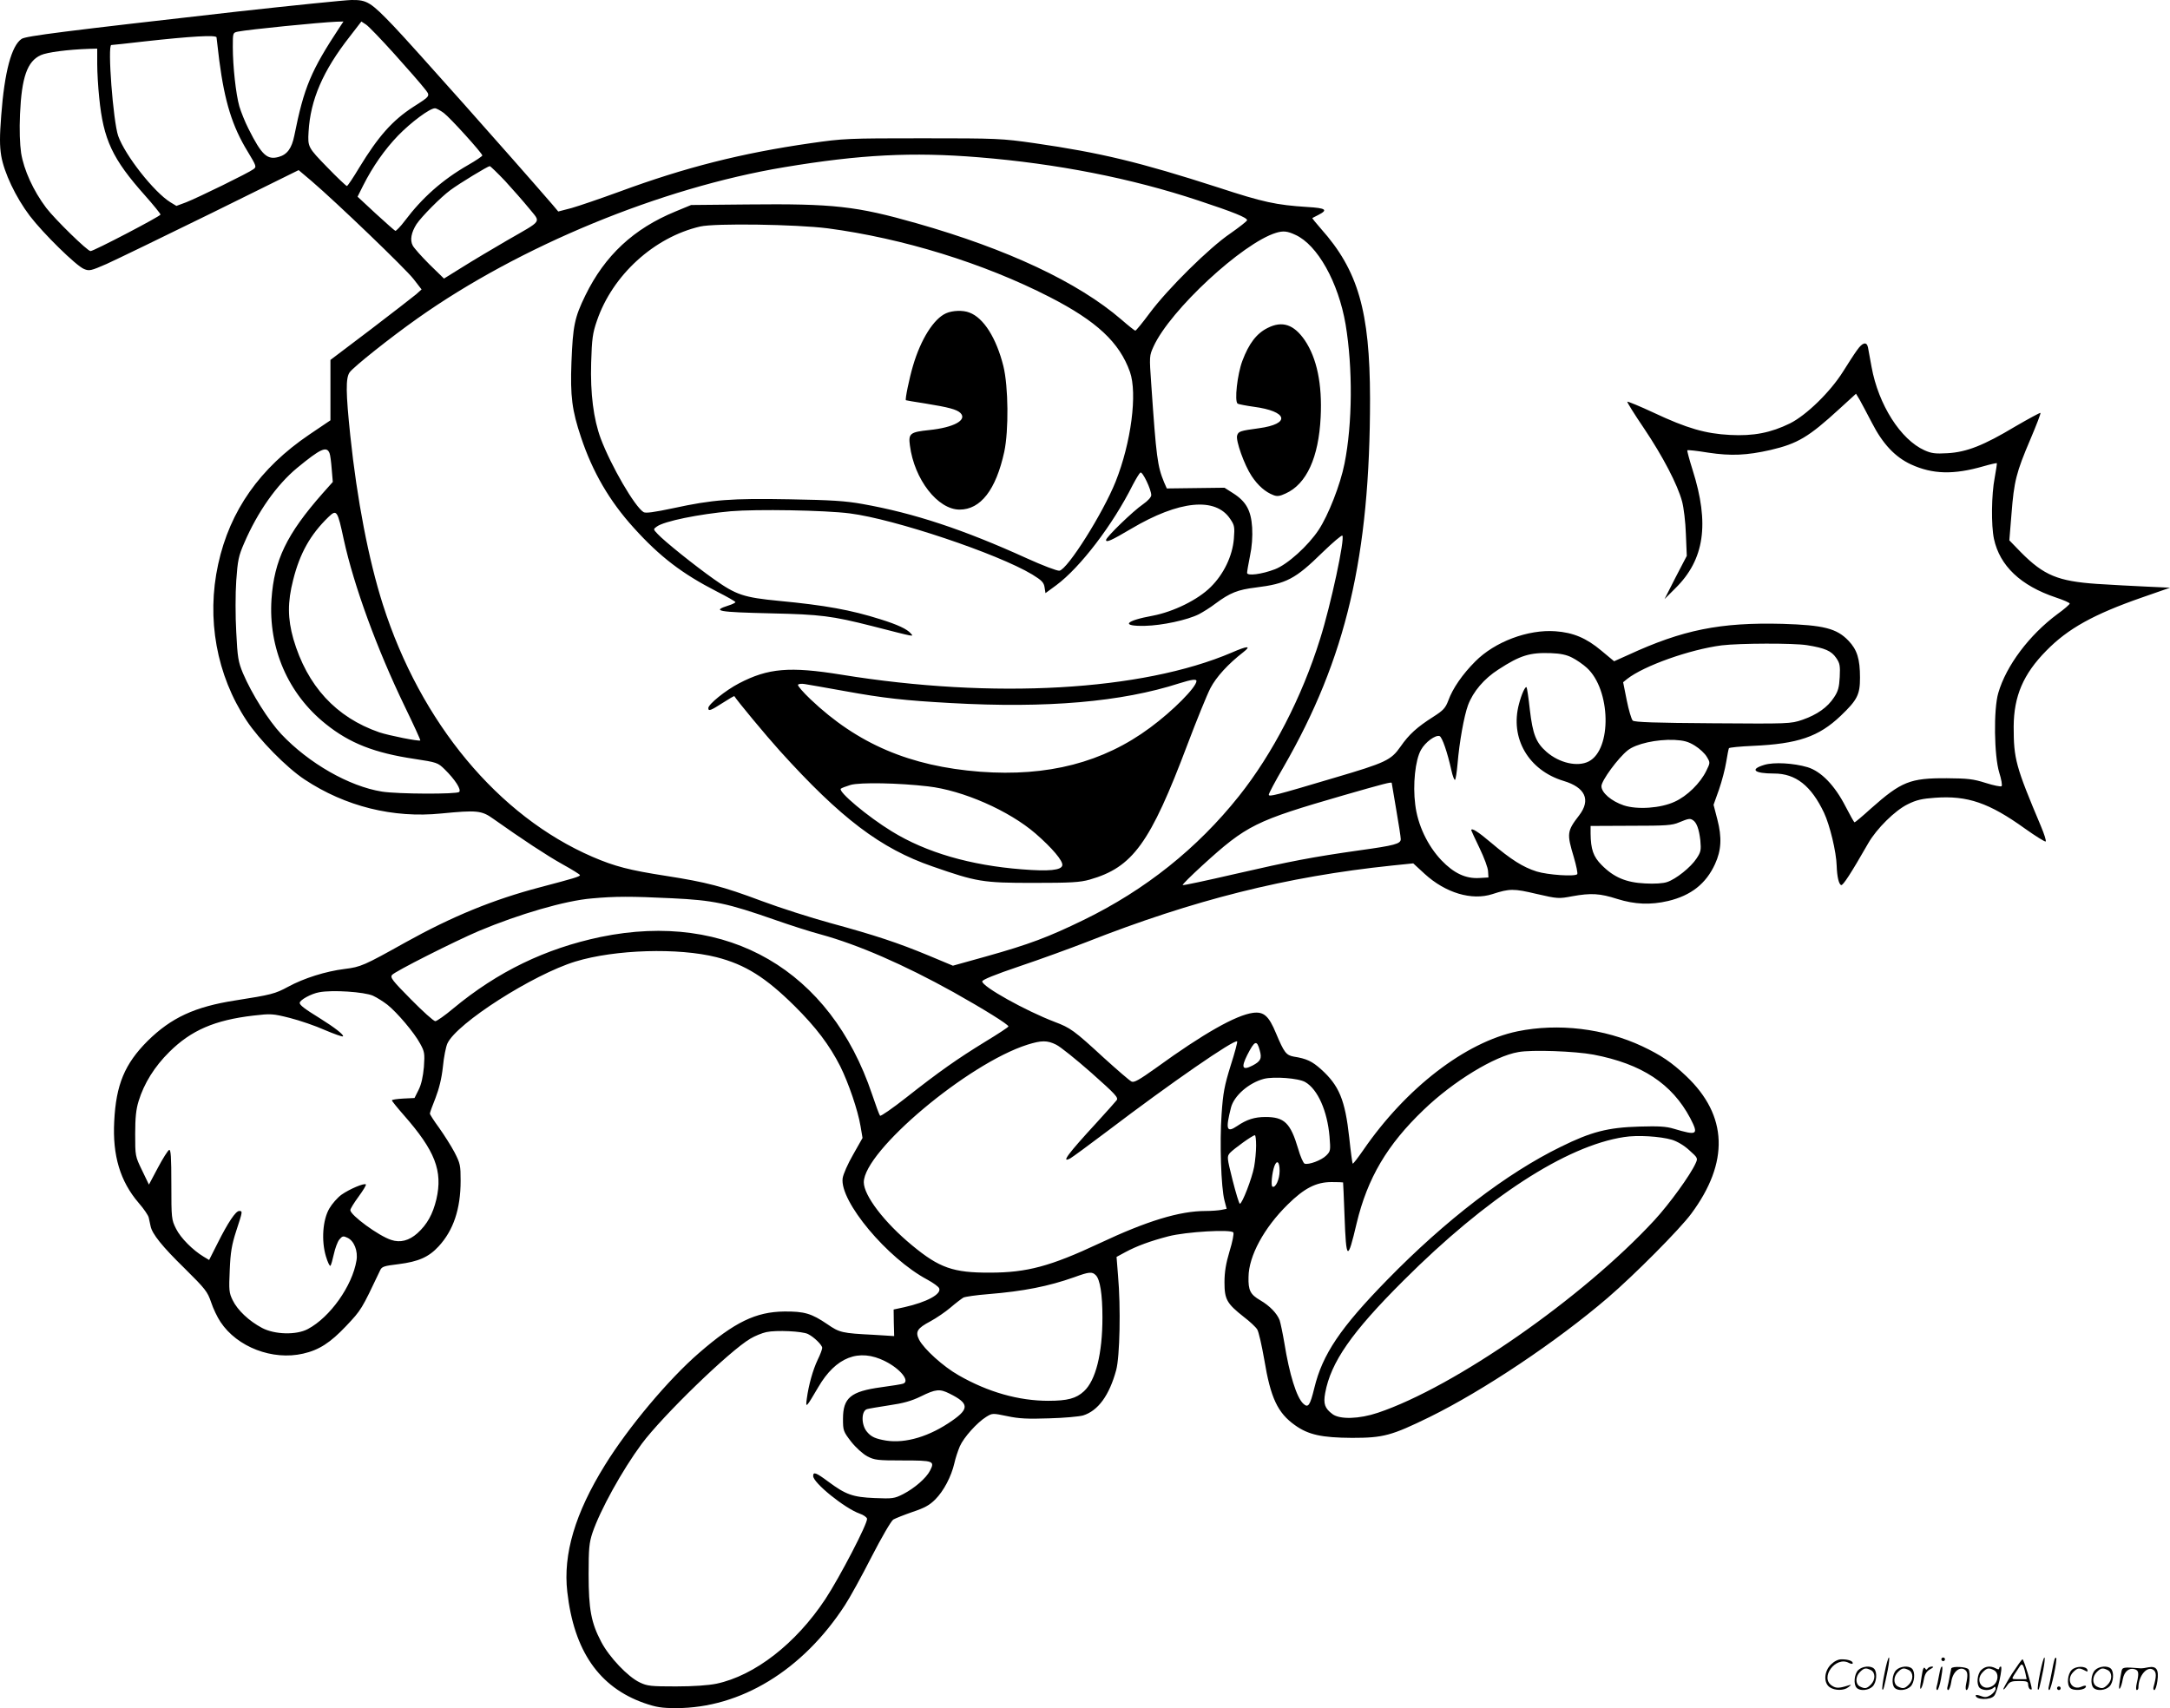 <svg version="1.0" xmlns="http://www.w3.org/2000/svg"
  viewBox="0 0 1200.246 944.889"
 preserveAspectRatio="xMidYMid meet">
<g transform="translate(-0.227,944.903) scale(0.1,-0.1)"
fill="#000000" stroke="none">
<path d="M1315 9385 c-962 -109 -1168 -135 -1193 -151 -56 -37 -95 -183 -113
-424 -9 -115 -9 -168 0 -223 16 -93 80 -229 158 -332 74 -97 256 -276 300
-294 29 -12 38 -10 125 28 51 23 311 149 578 280 l484 239 71 -60 c139 -119
521 -486 565 -543 l44 -57 -30 -27 c-17 -14 -130 -102 -252 -195 l-222 -168 0
-167 0 -167 -117 -79 c-273 -185 -439 -420 -504 -717 -66 -301 -9 -614 157
-865 69 -105 221 -260 321 -326 225 -149 490 -215 756 -188 196 19 223 17 287
-29 164 -116 296 -203 382 -251 54 -30 98 -57 98 -61 0 -8 -34 -18 -220 -67
-259 -68 -486 -161 -745 -305 -229 -128 -247 -136 -336 -147 -105 -13 -226
-51 -314 -99 -70 -38 -92 -44 -290 -75 -226 -35 -356 -96 -486 -224 -127 -127
-175 -242 -185 -445 -10 -189 33 -332 135 -451 29 -33 54 -70 56 -82 3 -13 7
-33 10 -46 8 -43 64 -113 189 -235 114 -113 126 -128 146 -187 11 -34 35 -84
52 -109 92 -139 288 -214 457 -175 88 20 150 60 238 153 84 89 85 91 187 306
10 23 21 26 103 36 110 14 167 39 222 99 81 88 121 206 121 362 0 85 -2 96
-34 158 -19 36 -58 97 -85 135 -28 38 -51 74 -51 79 0 5 14 44 31 86 20 52 34
108 41 173 5 54 17 112 25 129 52 112 473 381 708 453 220 67 570 77 780 24
160 -41 272 -112 431 -269 120 -119 194 -217 254 -335 45 -91 97 -241 112
-331 l11 -65 -52 -92 c-29 -50 -55 -109 -58 -131 -17 -127 247 -443 469 -561
33 -18 62 -39 65 -48 13 -32 -68 -76 -192 -104 l-60 -13 1 -73 2 -74 -112 7
c-177 9 -190 12 -258 59 -87 59 -126 71 -238 70 -157 -2 -274 -58 -471 -229
-168 -145 -392 -412 -521 -621 -165 -266 -232 -493 -208 -701 37 -327 176
-527 425 -615 66 -23 97 -28 177 -28 356 0 700 209 934 570 27 41 93 161 147
267 55 107 108 198 120 206 12 7 60 26 106 42 66 22 94 37 126 69 47 47 89
127 106 201 6 28 20 69 30 93 22 50 96 132 146 163 34 21 35 21 117 4 65 -14
114 -16 231 -12 83 2 167 10 188 16 83 26 145 111 183 251 20 74 26 347 10
525 l-8 101 48 26 c63 34 139 62 239 88 96 25 348 40 359 21 4 -6 -5 -53 -21
-104 -20 -67 -28 -114 -28 -172 0 -94 13 -117 107 -191 33 -25 66 -56 74 -69
8 -12 25 -87 39 -167 35 -212 74 -295 170 -363 74 -53 148 -69 315 -70 174 0
218 12 429 115 297 146 704 418 986 660 148 127 398 379 461 464 212 285 203
544 -27 762 -81 77 -140 116 -243 165 -211 99 -465 129 -690 83 -288 -60 -617
-313 -854 -658 -30 -43 -55 -76 -58 -74 -2 3 -11 67 -19 144 -23 209 -56 288
-156 378 -49 44 -80 59 -151 70 -42 8 -53 22 -98 129 -40 97 -68 121 -128 113
-94 -13 -273 -114 -535 -304 -94 -67 -122 -83 -136 -76 -11 5 -79 64 -153 131
-166 153 -185 166 -272 199 -160 61 -401 195 -401 224 0 9 68 37 210 85 116
39 280 99 365 132 594 234 1107 363 1692 424 l117 12 63 -58 c116 -106 261
-149 375 -112 95 31 118 31 244 1 117 -27 123 -27 197 -13 105 19 153 16 250
-15 96 -30 183 -34 281 -11 126 30 209 95 259 204 35 76 39 147 13 247 l-21
81 30 84 c16 46 34 115 40 153 6 38 13 72 15 76 2 4 62 10 132 13 249 11 364
50 486 166 92 88 107 117 107 211 0 104 -16 155 -64 205 -65 68 -138 86 -364
93 -345 9 -553 -33 -854 -172 l-78 -35 -71 59 c-82 69 -155 100 -254 107 -151
11 -335 -58 -443 -167 -70 -70 -125 -149 -149 -216 -16 -42 -28 -55 -83 -90
-91 -58 -135 -98 -182 -166 -52 -74 -81 -88 -363 -171 -332 -99 -365 -107
-365 -94 0 7 36 75 81 152 347 602 479 1167 479 2040 -1 483 -66 708 -271 938
-28 32 -50 59 -48 60 2 1 17 9 33 17 55 28 43 38 -61 44 -172 11 -243 26 -493
108 -434 140 -650 192 -1016 245 -182 26 -205 27 -619 27 -414 0 -437 -1 -618
-27 -383 -55 -695 -134 -1058 -268 -107 -39 -227 -80 -266 -91 l-73 -19 -32
38 c-230 266 -775 879 -878 987 -128 134 -148 146 -234 145 -39 -1 -323 -30
-631 -64z m569 -82 c-163 -247 -200 -336 -254 -605 -14 -69 -39 -104 -86 -117
-64 -18 -94 10 -167 155 -20 39 -42 95 -51 125 -19 67 -36 222 -36 328 0 79 0
79 28 85 59 12 451 51 546 55 l38 1 -18 -27z m301 -154 c73 -81 146 -165 163
-187 36 -45 39 -41 -61 -105 -115 -75 -192 -162 -297 -334 -34 -57 -65 -103
-69 -103 -4 0 -54 47 -109 104 -106 109 -108 112 -103 196 10 176 79 337 228
527 l64 83 26 -17 c14 -9 85 -83 158 -164z m-985 93 c0 -4 7 -62 15 -127 30
-229 72 -365 157 -504 49 -81 50 -85 32 -98 -26 -20 -306 -157 -372 -183 l-54
-20 -33 20 c-91 56 -251 260 -289 367 -28 81 -60 503 -38 503 6 0 89 9 184 20
253 28 398 37 398 22z m-660 -146 c0 -46 5 -130 11 -187 23 -233 73 -339 253
-541 47 -53 86 -101 86 -106 0 -9 -369 -202 -387 -202 -17 0 -195 174 -245
239 -71 94 -124 210 -139 304 -7 49 -10 127 -6 215 9 204 40 292 115 326 35
16 150 31 270 35 l42 1 0 -84z m1917 -272 c36 -27 213 -223 213 -235 0 -4 -35
-28 -79 -53 -141 -81 -253 -180 -350 -309 -24 -32 -48 -56 -52 -55 -5 2 -53
45 -109 96 l-100 93 31 62 c53 105 119 199 193 276 71 73 175 151 204 151 8 0
30 -12 49 -26z m2958 -245 c432 -35 845 -116 1215 -239 197 -65 270 -95 270
-109 0 -5 -42 -38 -92 -73 -117 -79 -347 -307 -446 -440 -40 -54 -76 -98 -80
-98 -4 0 -38 27 -77 61 -240 207 -630 390 -1133 533 -334 95 -458 109 -937
104 l-310 -3 -87 -36 c-231 -95 -390 -243 -498 -464 -60 -123 -69 -168 -77
-370 -7 -188 3 -266 53 -415 64 -192 157 -352 291 -500 145 -161 269 -255 460
-353 57 -29 103 -55 103 -59 0 -3 -17 -12 -37 -18 -97 -31 -63 -37 237 -44
270 -6 334 -14 555 -70 246 -63 231 -60 215 -41 -20 24 -74 49 -167 78 -164
52 -308 78 -561 102 -197 19 -238 33 -362 121 -106 75 -273 209 -310 249 -25
26 -25 27 -5 41 40 30 233 69 410 85 141 12 518 6 658 -12 245 -31 816 -222
1009 -338 52 -32 64 -44 68 -71 l5 -32 60 44 c132 98 312 333 423 555 18 34
36 64 42 68 12 7 60 -94 60 -125 0 -11 -18 -31 -45 -50 -56 -38 -205 -183
-205 -198 0 -16 29 -3 139 62 265 157 467 177 548 54 24 -35 25 -45 20 -110
-8 -95 -56 -195 -128 -266 -71 -71 -206 -137 -321 -159 -154 -28 -178 -59 -43
-56 95 2 234 32 298 64 23 12 65 38 92 59 81 60 124 77 223 89 170 21 219 47
369 194 57 55 106 97 110 93 15 -15 -63 -381 -123 -571 -101 -324 -262 -635
-449 -870 -230 -289 -518 -519 -859 -685 -195 -95 -301 -135 -540 -202 l-183
-51 -134 56 c-171 71 -295 112 -544 180 -110 30 -281 85 -380 122 -216 81
-306 104 -530 139 -200 31 -282 52 -405 105 -521 225 -951 741 -1160 1396 -79
248 -143 581 -180 933 -25 239 -26 319 -4 351 21 30 226 193 376 299 565 400
1345 722 2028 836 419 70 709 85 1075 55z m-2619 -131 c42 -46 102 -114 133
-152 65 -81 79 -61 -124 -178 -77 -45 -187 -110 -244 -146 l-103 -64 -80 78
c-44 44 -86 91 -93 105 -16 30 -8 72 21 118 28 42 135 150 187 188 51 38 208
133 218 133 4 0 42 -37 85 -82z m1784 -262 c415 -55 861 -192 1228 -380 261
-134 386 -251 444 -414 42 -119 7 -391 -79 -607 -70 -175 -266 -486 -311 -493
-12 -2 -93 29 -179 68 -352 160 -624 250 -910 301 -95 17 -172 22 -403 26
-325 6 -426 -2 -643 -49 -109 -23 -153 -29 -165 -22 -49 30 -180 256 -237 407
-40 108 -58 249 -53 420 4 132 8 163 32 232 86 252 316 462 571 521 82 19 532
12 705 -10z m2587 -36 c122 -55 238 -262 278 -496 40 -241 38 -549 -6 -769
-23 -117 -90 -287 -143 -367 -58 -88 -173 -192 -242 -218 -73 -28 -154 -38
-154 -20 0 7 7 49 16 93 11 51 15 108 12 158 -6 94 -33 144 -106 190 l-47 30
-160 -2 -159 -2 -15 34 c-37 90 -43 136 -71 542 -11 156 -11 157 13 210 92
201 491 571 677 628 40 12 62 10 107 -11z m-5342 -1208 c4 -9 9 -49 12 -88 l6
-71 -57 -64 c-198 -225 -267 -368 -282 -584 -18 -271 91 -524 300 -691 133
-107 270 -160 490 -193 125 -19 130 -21 167 -57 59 -58 94 -113 81 -126 -13
-13 -338 -12 -427 2 -182 29 -405 157 -557 318 -71 76 -163 222 -212 337 -26
63 -30 86 -37 227 -5 86 -5 214 0 285 8 113 13 137 44 208 75 174 180 322 292
415 130 107 164 123 180 82z m79 -479 c56 -255 182 -601 337 -922 49 -101 88
-186 86 -188 -7 -6 -173 27 -227 45 -240 83 -399 257 -475 516 -32 114 -33
203 -1 328 37 147 95 250 195 347 46 44 50 37 85 -126z m8093 -583 c100 -16
135 -32 161 -70 21 -30 23 -44 20 -106 -3 -57 -9 -79 -31 -112 -36 -56 -95
-97 -176 -125 -65 -22 -73 -22 -496 -19 -318 2 -433 6 -442 15 -7 7 -22 57
-33 112 l-20 100 22 18 c93 73 346 163 523 186 99 12 398 13 472 1z m-1299
-69 c24 -12 60 -37 81 -56 133 -121 140 -451 11 -518 -62 -32 -163 -9 -234 53
-58 51 -76 97 -92 233 -7 66 -16 122 -18 124 -7 8 -28 -38 -42 -92 -51 -189
52 -367 247 -426 120 -36 151 -105 86 -190 -68 -88 -69 -101 -30 -231 14 -48
23 -91 19 -95 -14 -14 -162 -4 -224 15 -76 24 -141 65 -252 159 -73 62 -110
85 -110 69 0 -2 21 -47 46 -99 25 -52 47 -110 47 -129 l2 -33 -52 -3 c-74 -4
-139 26 -208 98 -77 81 -132 197 -145 309 -14 109 0 246 32 302 24 43 80 84
103 76 14 -6 43 -89 65 -189 7 -32 16 -55 20 -53 4 3 10 42 14 87 10 122 36
266 58 326 28 75 89 147 169 198 120 78 173 94 289 90 54 -2 87 -9 118 -25z
m679 -487 c26 -16 56 -44 66 -62 19 -32 19 -32 -3 -77 -33 -68 -106 -140 -175
-171 -77 -36 -207 -45 -282 -20 -68 23 -123 70 -123 106 0 31 93 157 145 198
46 37 161 62 258 58 53 -3 77 -9 114 -32z m-1677 -206 c0 -2 11 -68 25 -148
14 -80 25 -153 25 -163 0 -26 -34 -35 -229 -62 -260 -37 -376 -59 -689 -131
-156 -36 -286 -64 -288 -61 -3 3 46 51 108 108 247 225 293 247 783 389 219
63 265 75 265 68z m1666 -206 c21 -13 34 -51 41 -111 5 -55 3 -65 -21 -101
-32 -49 -114 -114 -162 -130 -22 -8 -71 -11 -123 -8 -105 5 -173 34 -240 102
-46 46 -60 87 -61 174 l0 42 223 1 c194 0 228 2 267 19 51 21 60 23 76 12z
m-5647 -432 c230 -11 305 -27 571 -120 80 -28 194 -65 255 -81 203 -56 455
-165 732 -319 164 -92 303 -178 303 -189 0 -4 -58 -42 -129 -85 -153 -94 -253
-164 -437 -309 -75 -59 -140 -104 -144 -100 -4 4 -24 58 -44 118 -231 687
-797 1016 -1501 871 -306 -64 -570 -192 -815 -395 -46 -39 -92 -71 -100 -71
-9 0 -69 54 -134 120 -104 105 -117 122 -105 136 15 19 344 185 480 243 221
93 478 168 624 180 130 12 215 12 444 1z m-1654 -539 c22 -10 58 -33 80 -50
54 -43 149 -155 181 -215 25 -45 26 -55 21 -129 -5 -54 -14 -96 -29 -126 l-23
-46 -62 -3 c-35 -2 -63 -6 -63 -10 0 -4 30 -41 66 -82 173 -197 216 -308 180
-465 -20 -83 -51 -139 -105 -188 -46 -41 -95 -54 -145 -37 -69 22 -226 137
-226 165 0 7 21 41 46 75 25 34 43 64 40 67 -9 9 -91 -26 -135 -57 -22 -16
-52 -50 -67 -76 -37 -63 -45 -178 -19 -265 10 -33 21 -56 25 -52 4 4 12 34 19
65 7 32 20 67 30 80 17 20 22 21 45 10 37 -17 59 -73 50 -126 -23 -140 -146
-314 -269 -379 -63 -34 -183 -31 -253 6 -72 38 -136 98 -163 154 -20 41 -21
55 -16 166 4 98 11 140 36 217 36 110 36 110 16 110 -19 0 -62 -64 -119 -178
l-47 -93 -30 18 c-60 36 -128 104 -153 155 -25 50 -26 57 -26 246 0 150 -3
193 -12 190 -7 -3 -35 -47 -62 -98 l-50 -94 -38 79 c-38 78 -38 80 -38 201 0
91 5 137 19 182 30 98 88 191 170 272 121 120 251 176 465 201 96 11 106 11
201 -13 55 -14 143 -44 194 -67 52 -22 97 -38 100 -35 8 7 -44 48 -129 101
-83 51 -110 72 -110 84 0 16 63 51 108 59 73 14 249 2 297 -19z m3779 -271
c23 -11 110 -81 194 -155 136 -121 152 -138 140 -153 -7 -9 -56 -64 -109 -122
-161 -175 -200 -227 -147 -199 11 6 105 75 207 152 350 266 702 509 716 495 3
-2 -13 -63 -36 -134 -34 -110 -42 -150 -50 -269 -11 -156 -3 -405 16 -477 l12
-46 -30 -6 c-16 -3 -55 -6 -87 -6 -143 0 -324 -55 -587 -179 -271 -127 -401
-162 -605 -162 -203 -1 -280 26 -431 151 -154 127 -267 276 -267 349 1 173
575 656 905 761 77 24 109 25 159 0z m1126 -31 c13 -46 5 -61 -41 -85 -55 -28
-63 -11 -28 59 41 80 53 85 69 26z m1846 -24 c267 -51 434 -161 535 -351 48
-93 40 -98 -91 -59 -43 13 -84 15 -190 12 -175 -5 -267 -29 -435 -112 -299
-146 -638 -406 -960 -736 -259 -265 -358 -412 -403 -598 -24 -98 -34 -112 -61
-87 -37 34 -77 162 -105 337 -9 53 -21 110 -26 125 -15 38 -54 79 -107 110
-55 32 -67 55 -65 129 1 116 86 272 216 400 92 91 158 125 243 125 35 0 63 -1
64 -2 1 -2 4 -85 8 -185 9 -250 17 -254 67 -41 60 250 169 435 371 628 163
157 392 297 523 319 74 14 316 5 416 -14z m-1594 -152 c69 -40 122 -160 134
-301 6 -77 6 -81 -18 -105 -27 -27 -98 -53 -120 -45 -7 3 -24 41 -36 84 -42
141 -76 174 -180 174 -61 0 -104 -14 -157 -50 -58 -39 -65 -20 -34 102 17 66
99 137 182 159 55 14 192 4 229 -18z m-272 -351 c0 -32 -5 -85 -11 -118 -12
-64 -66 -204 -79 -204 -4 0 -22 59 -40 130 -32 128 -32 131 -14 152 21 22 124
97 137 97 4 1 7 -25 7 -57z m2300 32 c29 -9 67 -31 96 -58 47 -42 48 -44 35
-72 -29 -65 -145 -225 -228 -315 -396 -429 -1104 -922 -1529 -1065 -104 -35
-210 -38 -251 -8 -43 32 -52 57 -41 117 31 170 146 336 433 622 460 460 899
745 1220 794 74 12 200 4 265 -15z m-2170 -172 c0 -47 -23 -97 -40 -87 -9 6
-2 77 11 113 14 37 29 25 29 -26z m-1017 -577 c24 -23 37 -107 37 -234 0 -200
-37 -348 -102 -408 -43 -40 -91 -53 -197 -53 -164 0 -334 48 -496 141 -85 48
-192 145 -219 197 -22 44 -11 63 63 102 33 18 83 52 111 76 29 25 61 49 71 55
11 5 72 14 137 19 196 16 333 43 477 94 82 30 98 31 118 11z m-1591 -326 c34
-17 78 -61 78 -76 0 -8 -11 -38 -25 -66 -27 -57 -50 -140 -60 -214 -8 -57 -4
-52 63 62 97 167 225 217 370 144 84 -42 139 -110 100 -124 -7 -3 -62 -12
-122 -20 -168 -23 -211 -58 -211 -175 0 -65 2 -70 45 -126 26 -33 64 -67 89
-81 41 -21 56 -23 198 -23 169 0 177 -3 149 -57 -21 -41 -86 -97 -148 -129
-49 -25 -59 -26 -158 -22 -121 5 -160 19 -258 92 -66 49 -82 55 -82 30 0 -38
175 -179 257 -208 21 -7 39 -20 41 -28 5 -24 -151 -324 -230 -444 -163 -247
-391 -424 -603 -469 -44 -9 -127 -15 -224 -15 -138 0 -159 2 -200 22 -66 31
-169 140 -213 224 -56 106 -70 181 -70 374 0 143 3 174 21 229 43 127 165 347
272 492 115 155 487 516 602 583 25 15 65 31 88 36 55 12 201 5 231 -11z m782
-329 c107 -53 111 -83 16 -149 -125 -88 -258 -128 -367 -111 -58 10 -81 20
-104 47 -34 38 -34 117 -1 127 10 3 64 12 122 21 77 11 124 24 175 49 83 41
105 43 159 16z M6815 5839 c-497 -212 -1317 -259 -2160 -122 -285 46 -404 36
-565 -48 -75 -39 -170 -116 -170 -137 0 -19 13 -14 80 29 34 22 63 39 64 37
15 -25 176 -219 251 -302 338 -374 558 -541 845 -640 244 -85 277 -91 555 -91
212 0 260 3 314 18 239 68 335 201 541 747 51 135 108 275 127 312 33 63 98
134 183 200 46 36 22 35 -65 -3z m-195 -157 c0 -34 -131 -166 -256 -258 -260
-193 -566 -272 -941 -244 -387 30 -677 153 -938 401 -41 39 -72 75 -69 80 3 5
20 7 37 4 18 -3 118 -20 222 -39 214 -39 332 -52 585 -66 533 -30 946 6 1265
109 67 21 95 25 95 13z m-1485 -583 c193 -22 448 -134 595 -261 92 -80 153
-152 148 -176 -5 -27 -74 -34 -223 -22 -285 22 -530 93 -720 210 -134 82 -298
220 -282 236 4 4 28 13 54 21 53 15 266 11 428 -8z M5235 7716 c-68 -30 -140
-144 -183 -291 -20 -67 -45 -187 -39 -190 1 -1 49 -9 107 -18 130 -21 175 -33
195 -53 38 -39 -38 -80 -173 -94 -106 -11 -116 -19 -107 -85 24 -188 154 -355
275 -355 116 0 201 109 247 320 25 118 23 360 -5 474 -39 155 -109 267 -188
296 -35 14 -93 12 -129 -4z M7014 7635 c-61 -30 -104 -86 -140 -182 -28 -74
-45 -225 -26 -237 5 -3 45 -11 88 -17 190 -25 207 -95 29 -119 -103 -14 -113
-17 -120 -40 -9 -27 40 -164 80 -224 35 -53 76 -89 121 -106 20 -8 35 -6 67 9
116 52 183 199 194 423 9 182 -21 326 -88 425 -60 87 -124 109 -205 68z
M10273 7511 c-16 -22 -50 -75 -77 -118 -71 -113 -203 -241 -293 -286 -106 -52
-202 -71 -332 -64 -135 7 -237 36 -422 123 -77 36 -143 63 -146 61 -2 -3 39
-69 92 -147 105 -156 186 -312 211 -405 9 -33 19 -114 21 -180 l5 -121 -62
-119 -61 -120 59 59 c162 159 191 357 96 656 -18 57 -31 106 -29 108 2 3 55
-3 116 -13 126 -19 213 -15 345 15 149 35 210 71 380 227 l92 84 20 -33 c10
-18 41 -76 68 -128 60 -117 128 -189 216 -230 120 -55 236 -58 402 -10 38 11
71 18 73 17 1 -2 -4 -38 -12 -81 -18 -92 -20 -263 -4 -338 32 -149 148 -259
342 -324 42 -14 77 -29 77 -34 0 -4 -30 -31 -68 -58 -156 -116 -283 -285 -327
-436 -27 -91 -23 -348 5 -440 12 -38 18 -72 13 -76 -4 -4 -44 4 -88 18 -69 22
-99 25 -215 26 -203 1 -251 -18 -420 -168 -46 -42 -87 -76 -90 -76 -3 0 -25
40 -50 88 -60 117 -135 194 -210 217 -78 23 -186 29 -239 13 -83 -25 -57 -48
54 -48 119 0 205 -67 276 -217 32 -68 68 -216 70 -293 2 -61 12 -103 25 -107
10 -3 52 61 150 232 46 80 148 181 218 215 48 24 80 31 151 36 180 13 299 -28
498 -171 59 -42 111 -74 114 -71 4 4 -8 41 -26 84 -140 332 -151 372 -151 552
1 168 53 290 180 419 120 123 263 202 530 295 l155 54 -130 6 c-72 3 -195 10
-275 15 -215 15 -293 47 -420 175 l-64 66 12 147 c14 180 26 228 104 411 33
78 59 144 56 147 -2 2 -65 -32 -139 -75 -175 -105 -269 -142 -375 -148 -67 -4
-89 -1 -127 16 -132 59 -255 252 -293 461 -9 48 -18 96 -20 109 -7 33 -31 27
-61 -17z M10426 194 c-10 -47 -15 -88 -12 -91 5 -6 9 7 30 110 7 37 10 67 6
67 -4 0 -15 -39 -24 -86z M10740 270 c0 -5 5 -10 10 -10 6 0 10 5 10 10 0 6
-4 10 -10 10 -5 0 -10 -4 -10 -10z M11286 194 c-10 -47 -15 -88 -12 -91 5 -6
9 7 30 110 7 37 10 67 6 67 -4 0 -15 -39 -24 -86z M11366 269 c-3 -8 -10 -41
-16 -74 -6 -33 -14 -68 -16 -77 -3 -10 -1 -18 3 -18 10 0 46 171 38 178 -2 3
-7 -1 -9 -9z M10129 241 c-38 -38 -41 -101 -7 -125 29 -20 79 -20 104 0 18 14
18 15 1 10 -53 -17 -69 -17 -92 -2 -69 45 21 166 94 126 12 -6 21 -7 21 -1 0
12 -25 21 -62 21 -19 0 -39 -10 -59 -29z M11130 189 c-28 -45 -49 -83 -47 -85
2 -3 12 7 21 21 14 21 24 25 66 25 43 0 50 -3 50 -19 0 -11 5 -23 10 -26 6 -3
10 -3 10 1 0 20 -44 164 -51 164 -4 0 -30 -37 -59 -81z m75 4 l7 -33 -42 0
c-42 0 -42 0 -28 23 8 12 21 32 29 44 15 25 22 18 34 -34z M10280 210 c-22
-22 -27 -79 -8 -98 19 -19 66 -14 88 8 22 22 27 79 8 98 -19 19 -66 14 -88 -8z
m71 0 c25 -14 25 -54 -1 -80 -23 -23 -33 -24 -61 -10 -25 14 -25 54 1 80 23
23 33 24 61 10z M10490 210 c-22 -22 -27 -79 -8 -98 19 -19 66 -14 88 8 22 22
27 79 8 98 -19 19 -66 14 -88 -8z m71 0 c25 -14 25 -54 -1 -80 -23 -23 -33
-24 -61 -10 -25 14 -25 54 1 80 23 23 33 24 61 10z M10636 204 c-3 -16 -8 -47
-11 -69 -8 -51 10 -26 19 27 5 27 15 42 34 53 18 10 22 14 10 15 -9 0 -20 -5
-24 -11 -5 -8 -9 -8 -14 1 -5 8 -10 3 -14 -16z M10737 223 c-2 -4 -7 -26 -11
-48 -4 -22 -9 -48 -12 -57 -3 -10 -1 -18 4 -18 4 0 14 28 20 62 11 58 10 81
-1 61z M10795 220 c-1 -3 -5 -23 -9 -45 -4 -22 -9 -48 -12 -57 -3 -10 -1 -18
4 -18 5 0 13 20 17 45 7 53 44 87 74 68 17 -11 19 -28 8 -80 -4 -18 -3 -33 2
-33 16 0 24 99 11 115 -12 14 -87 18 -95 5z M10960 210 c-22 -22 -27 -79 -8
-98 7 -7 24 -12 38 -12 14 0 31 5 38 12 9 9 12 8 12 -5 0 -9 -12 -24 -26 -34
-21 -13 -32 -15 -55 -6 -16 6 -29 8 -29 3 0 -24 81 -27 102 -2 18 19 50 162
37 162 -5 0 -9 -5 -9 -10 0 -7 -6 -7 -19 0 -30 16 -59 12 -81 -10z m71 0 c29
-16 25 -65 -6 -86 -56 -37 -103 28 -55 76 23 23 33 24 61 10z M11461 211 c-23
-23 -28 -80 -9 -99 19 -19 88 -13 88 9 0 5 -11 4 -24 -2 -54 -25 -89 38 -46
81 23 23 33 24 62 9 16 -9 19 -8 16 3 -8 22 -64 22 -87 -1z M11590 210 c-22
-22 -27 -79 -8 -98 19 -19 66 -14 88 8 22 22 27 79 8 98 -19 19 -66 14 -88 -8z
m71 0 c25 -14 25 -54 -1 -80 -23 -23 -33 -24 -61 -10 -25 14 -25 54 1 80 23
23 33 24 61 10z M11736 201 c-3 -14 -8 -44 -11 -66 -8 -51 10 -26 19 27 8 41
35 63 66 53 22 -7 24 -21 11 -77 -5 -22 -5 -38 0 -38 5 0 9 6 9 13 0 68 51
125 85 97 15 -13 15 -35 -1 -92 -3 -10 -1 -18 4 -18 6 0 13 23 17 50 9 63 -5
84 -49 76 -17 -4 -35 -6 -41 -6 -101 8 -104 7 -109 -19z M11380 110 c0 -5 5
-10 10 -10 6 0 10 5 10 10 0 6 -4 10 -10 10 -5 0 -10 -4 -10 -10z"/>
</g>
</svg>

